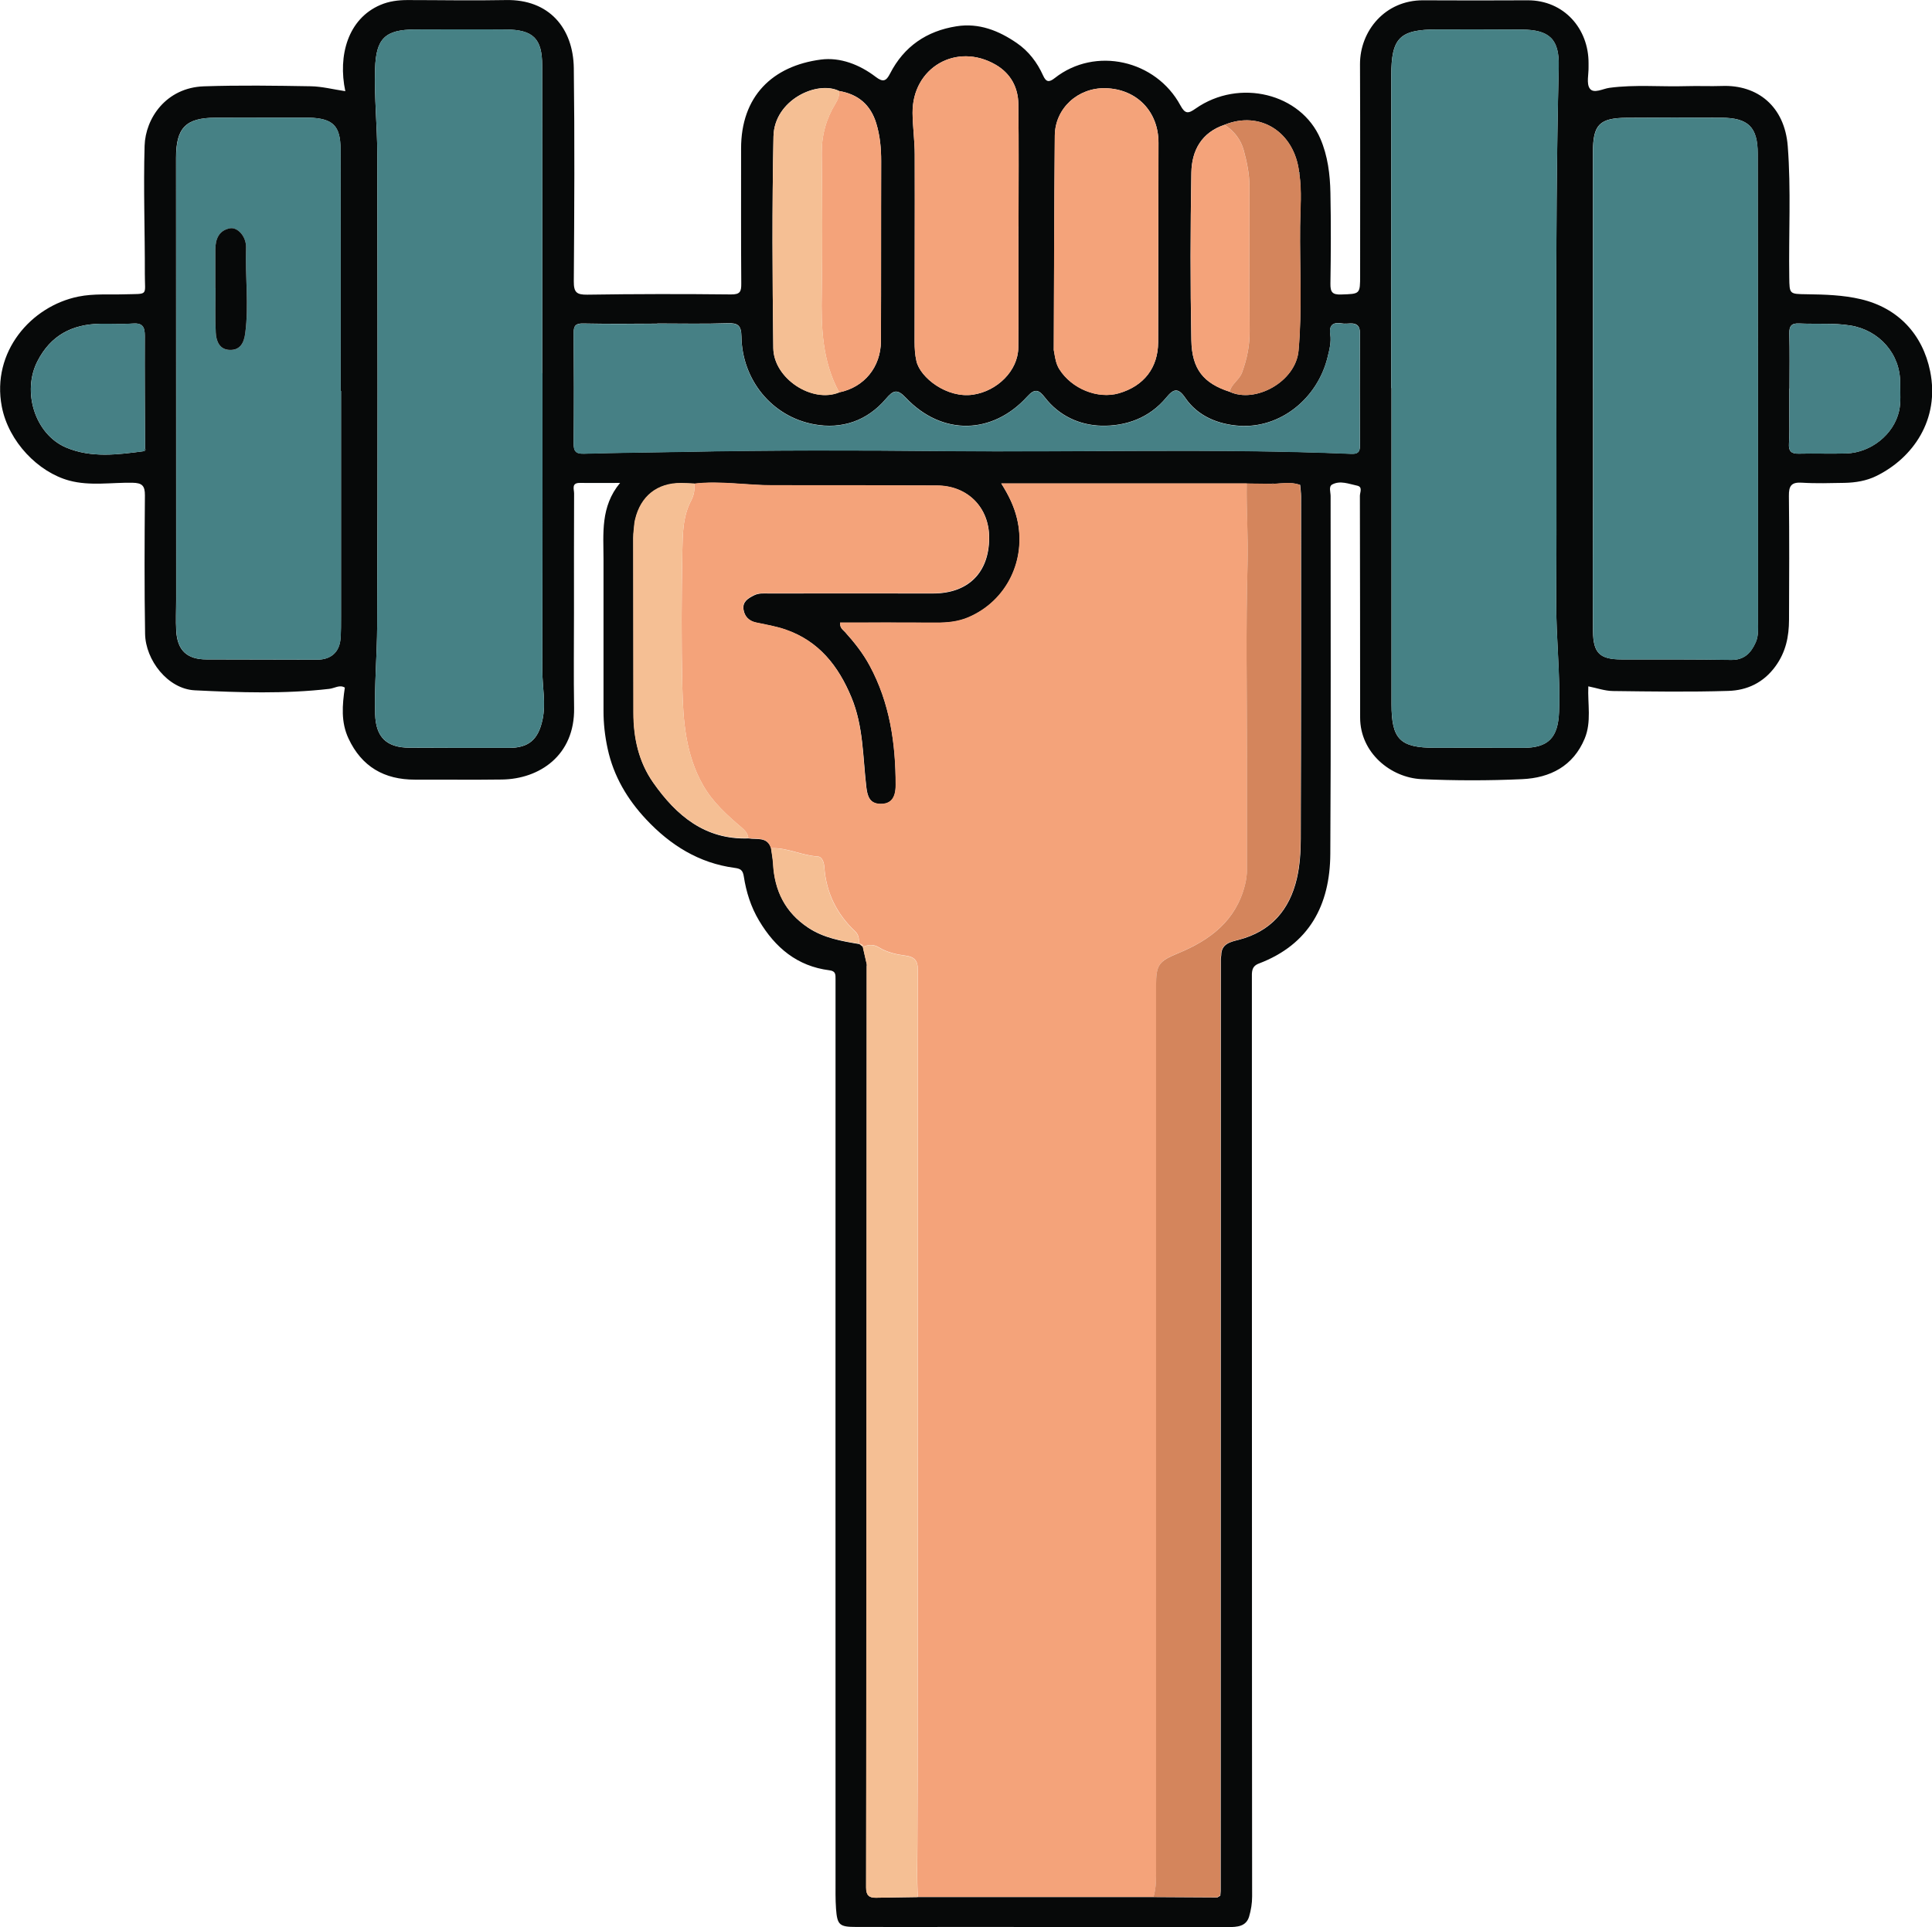 <?xml version="1.0" encoding="UTF-8"?><svg id="Layer_1" xmlns="http://www.w3.org/2000/svg" width="321.99" height="321.22" viewBox="0 0 321.99 321.22"><path d="m103.33,80.5c-2.51,0-4.6.02-6.69,0-1.45-.02-.96,1.06-.96,1.75-.03,6.61-.02,13.21-.02,19.82,0,5.31-.07,10.63.02,15.94.13,7.95-5.82,11.84-11.99,11.93-4.84.07-9.69,0-14.53.02-5.13.01-8.89-2.17-11.08-6.86-1.28-2.73-1.04-5.57-.61-8.48-.85-.54-1.7.11-2.6.21-7.46.86-14.96.61-22.41.24-4.5-.22-8.21-5.04-8.28-9.42-.13-7.69-.09-15.39-.03-23.08.01-1.6-.46-2.07-2.07-2.1-3.52-.06-7.08.57-10.54-.36-5.15-1.39-10.11-6.46-11.24-12.33-1.75-9.12,4.87-16.74,12.76-18.34,2.57-.52,5.12-.3,7.68-.38,4.1-.12,3.39.35,3.4-3.34.02-7.14-.25-14.29-.04-21.43.14-4.55,3.56-9.68,9.88-9.9,5.93-.2,11.87-.11,17.8-.01,1.9.03,3.79.53,5.77.82-1.26-5.94.44-12.07,5.85-14.38,1.42-.61,2.95-.81,4.51-.81,5.46,0,10.92.11,16.37,0,7.27-.16,11.26,4.72,11.35,11.34.15,11.85.09,23.7,0,35.55-.01,1.84.47,2.24,2.25,2.22,7.98-.12,15.96-.13,23.94-.04,1.55.02,1.73-.49,1.72-1.82-.06-7.49-.02-14.98-.03-22.47-.02-8.72,5.21-13.8,13.3-14.86,3.22-.42,6.46.84,9.13,2.88,1.24.95,1.76.71,2.4-.55,2.32-4.52,6.1-7.1,11.08-7.88,3.73-.59,7.02.72,10.02,2.78,1.98,1.35,3.42,3.24,4.4,5.42.51,1.14,1.01,1.17,1.95.43,6.76-5.32,16.86-3,20.94,4.56.79,1.46,1.31,1.39,2.53.53,7.28-5.1,17.57-2.51,20.8,5.03,1.23,2.86,1.61,5.95,1.67,9.03.1,5.04.08,10.08,0,15.12-.02,1.42.32,1.86,1.79,1.81,3.16-.11,3.16-.02,3.16-3.23,0-11.71.03-23.43-.02-35.14-.02-5.55,4.17-10.71,10.54-10.67,5.8.03,11.6.03,17.4,0,6.06-.02,10.19,4.75,10.15,10.51,0,.2,0,.41,0,.61.03,1.22-.38,2.75.2,3.58.65.93,2.2.03,3.28-.11,4.28-.57,8.56-.15,12.84-.28,1.98-.06,3.96.04,5.93-.03,5.91-.21,10.44,3.39,10.95,10.05.56,7.27.14,14.57.25,21.85.04,2.8,0,2.78,2.91,2.82,3.02.04,6.06.13,9,.82,6.24,1.46,10.32,5.87,11.57,12.01,1.64,8.08-2.89,14.5-9,17.48-1.64.8-3.43,1.09-5.25,1.13-2.39.04-4.78.12-7.16-.03-1.78-.11-2.15.6-2.13,2.22.08,6.88.05,13.76.02,20.64-.01,2.79-.53,5.38-2.27,7.76-2,2.74-4.73,4-7.86,4.09-6.41.2-12.82.1-19.23.02-1.36-.02-2.72-.51-4.09-.78-.13,2.94.56,5.91-.61,8.72-1.92,4.6-5.77,6.54-10.41,6.75-5.58.26-11.19.25-16.78,0-5.11-.24-10.22-4.37-10.23-10.25-.02-12.33,0-24.65-.04-36.98,0-.57.52-1.5-.48-1.7-1.36-.28-2.79-.9-4.13-.19-.63.34-.27,1.26-.27,1.92-.01,19.89.07,39.77-.05,59.66-.05,8.52-3.5,15.09-11.92,18.28-1.26.48-1.15,1.45-1.15,2.47.01,19.68,0,133.36.04,153.04,0,1.17-.19,2.28-.5,3.34-.49,1.67-1.99,1.76-3.46,1.76-14.67-.01-29.33-.01-44-.02-6,0-12.01.02-18.01,0-2.81,0-3.18-.31-3.38-3.05-.11-1.56-.08-3.13-.08-4.7,0-18.73-.02-131.45,0-150.18,0-.84.05-1.41-1.03-1.54-5.36-.68-9.03-3.77-11.71-8.27-1.37-2.29-2.15-4.79-2.55-7.38-.17-1.07-.57-1.29-1.53-1.42-5.94-.79-10.7-3.78-14.72-8.06-3.16-3.37-5.45-7.22-6.44-11.8-.46-2.11-.7-4.22-.69-6.37,0-8.38,0-16.75,0-25.13,0-4.37-.54-8.84,2.76-12.81Zm39.84,76.81c.24.19.48.38.72.58,0,0-.08-.02-.08-.02.21.91.41,1.81.62,2.72l.03.43c-.03,19.87-.04,133.74-.1,153.62,0,1.26.47,1.73,1.66,1.7,2.32-.05,4.63-.07,6.95-.11,13.1,0,26.2,0,39.29,0,3.55.02,7.09.04,10.64.06.16-.1.32-.19.48-.29.02-.27.06-.54.06-.81,0-20.46.01-134.91.02-155.38.03-.19.05-.38.08-.57,0-1.95,1.6-2.24,2.91-2.58,5.39-1.4,8.47-4.99,9.69-10.22.5-2.15.64-4.41.65-6.62.06-19.03.05-38.07.05-57.1,0-.6-.09-1.21-.14-1.81l-.06-.16-.16.02c-1.37-.42-2.76-.19-4.14-.11-.13-.07-.26-.07-.39,0-1.38-.02-2.75-.03-4.13-.05h-40.93c1.22,1.94,2.11,3.73,2.62,5.84,1.64,6.8-1.66,13.71-8.08,16.46-1.73.74-3.51.92-5.36.9-5.35-.03-10.69-.01-16.03-.01-.08.91.46,1.18.81,1.57,1.55,1.72,2.98,3.52,4.09,5.58,3.37,6.22,4.34,12.97,4.35,19.92,0,2.16-.8,3.19-2.56,3.15-1.84-.04-2.17-1.37-2.35-2.89-.58-4.99-.48-10.08-2.47-14.87-2.18-5.26-5.44-9.4-11-11.31-1.57-.54-3.23-.82-4.86-1.16-1.22-.26-1.95-1.02-2.13-2.17-.2-1.3.73-1.87,1.78-2.39.8-.39,1.58-.3,2.38-.3,9.14-.02,18.27,0,27.41,0,5.86,0,9.35-3.45,9.37-9.26.02-5.08-3.6-8.71-8.7-8.72-9.14-.02-18.27-.06-27.41-.04-4.34,0-8.66-.78-13.01-.27-.74-.03-1.49-.08-2.23-.08-3.94-.02-6.71,2.18-7.63,6.06-.03.15-.07.31-.1.46-.08.88-.22,1.75-.22,2.63,0,9.72.03,19.45.03,29.17,0,4.19.88,8.17,3.3,11.61,3.84,5.47,8.62,9.52,15.86,9.27,1.41.23,3.18-.34,3.78,1.7.11.85.29,1.69.33,2.54.24,4.49,2,8.1,5.84,10.65,2.6,1.72,5.53,2.22,8.49,2.72h.01ZM24.04,75.2c.22-.1.28-.24.13-.45-.02-6.26-.07-12.52-.04-18.78,0-1.43-.34-2.15-1.95-2.04-1.83.13-3.68,0-5.52.04-4.66.09-8.21,1.93-10.42,6.24-2.6,5.06-.43,12.18,4.78,14.39,4.19,1.77,8.63,1.19,13.01.6ZM216.54,28.94l.08-.15-.12-.13c-.8-6.67-6.5-10.27-12.42-7.86-3.83,1.28-5.46,4.28-5.53,7.97-.16,9.31-.18,18.63,0,27.94.09,4.88,2.07,7.19,6.38,8.59,4.21,1.99,11.01-1.62,11.48-6.86.62-6.91.18-13.84.26-20.76.03-2.91.31-5.83-.13-8.74Zm-76.68-13.77c-3.63-1.82-10.83,1.46-10.95,7.57-.24,11.75-.18,23.52-.03,35.27.06,5.08,6.47,9.25,10.99,7.39,4.14-.84,6.93-4.18,6.95-8.55.05-9.99,0-19.97.04-29.96,0-2.16-.19-4.26-.82-6.34-.95-3.1-3.02-4.84-6.17-5.38Zm35.76,43.12l.1.57c.16.94.31,1.85.84,2.69,2.05,3.25,6.39,5.02,9.93,4,4.15-1.21,6.51-4.24,6.53-8.49.03-11.08.03-22.17.06-33.25.01-5.22-3.62-8.98-8.83-9.11-4.58-.12-8.41,3.34-8.45,7.89-.11,11.9-.12,23.8-.17,35.7Zm-85.21,3.89h-.04c0-17.08.02-34.17-.01-51.25,0-4.52-1.51-5.97-6.04-6.01-5.05-.04-10.09-.02-15.14,0-5.04.01-6.51,1.53-6.67,6.54-.15,4.77.36,9.51.37,14.27.05,26.21.08,52.41-.02,78.62-.02,4.89-.47,9.78-.34,14.68.11,3.84,1.88,5.59,5.72,5.61,5.52.03,11.05.04,16.57.03,3.34,0,4.91-1.42,5.61-4.71.58-2.73-.03-5.43-.03-8.14.05-16.54.02-33.08.02-49.62Zm141.47,2.5h.03c0,17.57,0,35.14,0,52.71,0,5.85,1.44,7.26,7.21,7.26,4.91,0,9.82.02,14.73.01,4.21,0,5.81-1.71,5.98-5.96.24-6.19-.51-12.35-.47-18.53.17-29.68-.31-59.37.42-89.05.11-4.6-1.54-6.14-6.12-6.19-4.71-.04-9.41-.02-14.12-.02-6.28,0-7.67,1.39-7.67,7.68,0,17.37,0,34.73,0,52.1Zm33.61.09c0,5.99,0,11.98,0,17.97,0,7.49-.05,14.97,0,22.46.03,3.69,1.15,4.71,4.77,4.72,6.07.01,12.14-.03,18.2.08,2.23.04,3.35-1.15,4.15-2.94.49-1.1.37-2.28.37-3.43,0-26-.01-52-.04-78,0-4.45-1.56-5.98-6.07-6.01-5.25-.03-10.5-.03-15.75.01-4.56.04-5.64,1.15-5.64,5.73,0,13.14,0,26.27,0,39.41Zm-208.65.4h-.08c0-13.42.02-26.83-.01-40.25,0-3.98-1.27-5.18-5.28-5.31-.27,0-.55,0-.82,0-4.91,0-9.82,0-14.73.01-4.96.02-6.58,1.68-6.58,6.67,0,24.58.01,49.17.02,73.75,0,1.7-.09,3.41.01,5.11.19,3.29,1.81,4.77,5.06,4.77,6.14.02,12.28.03,18.42.04,2.31,0,3.73-1.26,3.9-3.53.09-1.22.08-2.45.08-3.67,0-12.53,0-25.06,0-37.59Zm52.68-11.22h0c-4.09,0-8.19.06-12.28-.03-1.27-.03-1.64.33-1.63,1.58.05,6.13.06,12.26,0,18.39-.01,1.34.37,1.77,1.73,1.73,5.58-.17,11.17-.2,16.76-.31,14.39-.3,28.78-.27,43.17-.13,22.64.22,45.28-.49,67.91.46,1.03.04,1.47-.2,1.47-1.32-.04-6.27-.03-12.53,0-18.8,0-1.13-.45-1.64-1.56-1.61-.48.01-.97.08-1.43,0-1.49-.24-2.18.24-1.95,1.83.19,1.3-.15,2.58-.46,3.83-1.69,6.86-7.87,11.88-14.74,11.4-3.45-.24-6.86-1.56-8.97-4.65-1.21-1.77-1.97-1.5-3.16-.06-2.79,3.39-6.71,4.81-10.85,4.7-3.63-.1-7.02-1.65-9.38-4.7-.99-1.27-1.65-1.59-2.94-.17-5.84,6.43-14.26,6.53-20.23.22-1.47-1.55-2.11-1.27-3.37.21-3.11,3.64-7.31,5.06-11.93,4.21-7.04-1.29-12.01-7.42-12.11-14.65-.03-1.88-.62-2.26-2.36-2.2-3.88.13-7.77.04-11.66.04Zm60.2-16.21h.03c0-6.8.06-13.6-.03-20.4-.04-2.79-1.3-5.11-3.76-6.54-6.55-3.81-13.93.47-13.87,8.03.02,2.31.36,4.62.36,6.92.03,10.41-.02,20.82-.02,31.23,0,1.08.06,2.15.31,3.23.63,2.74,5.06,6.21,9.41,5.58,4.05-.59,7.52-3.99,7.56-7.84.07-6.74.02-13.47.02-20.21Zm128.52,27.03h-.03c0,1.5,0,2.99,0,4.49,0,1.56.04,3.13-.06,4.69-.08,1.25.37,1.7,1.62,1.67,2.66-.07,5.32.05,7.97-.04,4.07-.14,7.88-3.15,8.76-7.07.34-1.49.17-3.11.18-4.67.04-4.84-3.48-8.8-8.28-9.58-2.86-.46-5.71-.21-8.56-.34-1.24-.06-1.66.4-1.63,1.66.08,3.06.03,6.12.03,9.18Z" fill="#070909"/><path d="m128.49,141.41c-.6-2.03-2.37-1.47-3.78-1.7-.08-.8-.56-1.3-1.16-1.81-2.42-2.06-4.76-4.17-6.38-7.01-2.91-5.1-3.32-10.71-3.45-16.33-.18-7.55-.14-15.11,0-22.66.06-2.87.06-5.83,1.5-8.52.44-.83.6-1.8.49-2.78,4.35-.51,8.67.28,13.01.27,9.14-.02,18.27.02,27.41.04,5.1,0,8.72,3.63,8.7,8.72-.02,5.81-3.51,9.26-9.37,9.26-9.14,0-18.27,0-27.41,0-.79,0-1.58-.09-2.38.3-1.05.52-1.98,1.09-1.78,2.39.18,1.15.91,1.92,2.13,2.17,1.63.34,3.29.63,4.86,1.16,5.56,1.91,8.82,6.05,11,11.31,1.99,4.79,1.89,9.88,2.47,14.87.17,1.51.51,2.85,2.35,2.89,1.77.04,2.56-.99,2.56-3.15,0-6.95-.98-13.69-4.35-19.92-1.11-2.05-2.54-3.85-4.09-5.58-.35-.39-.89-.66-.81-1.57,5.33,0,10.68-.02,16.03.01,1.85.01,3.63-.16,5.36-.9,6.42-2.75,9.72-9.66,8.08-16.46-.51-2.11-1.4-3.9-2.62-5.84h40.93c-.08,4.46.27,8.91.14,13.39-.32,10.78-.1,21.58-.1,32.37,0,6.19,0,12.39,0,18.58,0,.89-.12,1.74-.34,2.61-1.51,5.93-5.78,9.15-11.08,11.34-3.29,1.36-3.73,1.91-3.73,5.42,0,17.63,0,129.24,0,146.87,0,1.7.08,3.4-.43,5.05-13.1,0-26.2,0-39.29,0-.14-3-.08-5.99-.06-8.99.12-17.22.05-128.43.07-145.65,0-1.4-.56-2.07-2.01-2.26-1.54-.2-3.1-.54-4.45-1.37-.93-.57-1.78-.5-2.69-.09,0,0,.08.02.08.02-.05-.43-.38-.51-.72-.57,0,0-.01,0-.01,0,.01-.76-.02-1.46-.65-2.05-3.08-2.91-4.83-6.45-5.13-10.7-.05-.74-.33-1.73-1.11-1.78-2.65-.15-5.08-1.51-7.77-1.37Z" fill="#f4a37a"/><path d="m90.41,62.19c0,16.54.02,33.08-.02,49.62,0,2.71.61,5.41.03,8.14-.7,3.29-2.28,4.71-5.61,4.71-5.52.01-11.05,0-16.57-.03-3.83-.02-5.61-1.77-5.72-5.61-.14-4.9.32-9.79.34-14.68.1-26.21.07-52.41.02-78.62,0-4.76-.52-9.5-.37-14.27.16-5.01,1.63-6.52,6.67-6.54,5.05-.01,10.09-.04,15.14,0,4.53.04,6.03,1.49,6.04,6.01.04,17.08.01,34.17.01,51.25h.04Z" fill="#468185"/><path d="m231.88,64.69c0-17.37,0-34.73,0-52.1,0-6.29,1.39-7.68,7.67-7.68,4.71,0,9.41-.02,14.12.02,4.59.04,6.23,1.59,6.12,6.19-.73,29.68-.25,59.37-.42,89.05-.04,6.19.72,12.34.47,18.53-.17,4.26-1.77,5.96-5.98,5.96-4.91,0-9.82-.02-14.73-.01-5.77,0-7.21-1.41-7.21-7.26-.01-17.57,0-35.14,0-52.71h-.03Z" fill="#468185"/><path d="m265.5,64.78c0-13.14,0-26.27,0-39.41,0-4.58,1.08-5.7,5.64-5.73,5.25-.04,10.5-.05,15.75-.01,4.5.03,6.06,1.56,6.07,6.01.03,26,.04,52,.04,78,0,1.15.11,2.33-.37,3.43-.79,1.79-1.92,2.98-4.15,2.94-6.07-.11-12.14-.06-18.2-.08-3.62,0-4.75-1.03-4.77-4.72-.06-7.49-.01-14.97,0-22.46,0-5.99,0-11.98,0-17.97Z" fill="#468185"/><path d="m56.85,65.17c0,12.53,0,25.06,0,37.59,0,1.23,0,2.45-.08,3.67-.17,2.27-1.59,3.54-3.9,3.53-6.14-.01-12.28-.03-18.42-.04-3.26,0-4.87-1.48-5.06-4.77-.1-1.7-.01-3.4-.01-5.11,0-24.58,0-49.17-.02-73.75,0-4.98,1.62-6.65,6.58-6.67,4.91-.02,9.82,0,14.73-.01.27,0,.55,0,.82,0,4.01.12,5.27,1.33,5.28,5.31.03,13.42.01,26.83.01,40.25h.08Zm-20.96-17.07s.02,0,.03,0c0,2.45-.09,4.9.04,7.34.07,1.38.59,2.83,2.29,2.9,1.77.07,2.4-1.18,2.62-2.77.64-4.74-.03-9.49.14-14.24.07-1.9-1.43-3.51-2.7-3.26-1.84.36-2.41,1.8-2.42,3.51-.01,2.18,0,4.35,0,6.53Z" fill="#468185"/><path d="m192.24,316.22c.5-1.65.43-3.35.43-5.05,0-17.63,0-129.24,0-146.87,0-3.51.44-4.06,3.73-5.42,5.3-2.19,9.58-5.41,11.08-11.34.22-.87.34-1.72.34-2.61,0-6.19,0-12.39,0-18.58,0-10.79-.21-21.59.1-32.37.13-4.48-.22-8.93-.14-13.39,1.38.02,2.75.03,4.13.05.13.17.26.17.39,0,1.38-.08,2.77-.32,4.14.11.05.08.13.13.22.14.05.6.14,1.21.14,1.81,0,19.03.01,38.07-.05,57.1,0,2.21-.15,4.48-.65,6.62-1.21,5.23-4.3,8.81-9.69,10.22-1.31.34-2.92.63-2.91,2.58-.03.19-.05.38-.08.57,0,20.46-.01,134.91-.02,155.38,0,.27-.04.54-.06.81-.16.1-.32.19-.48.29-3.55-.02-7.09-.04-10.64-.06Z" fill="#d4855c"/><path d="m109.54,53.95c3.89,0,7.78.09,11.66-.04,1.74-.06,2.34.32,2.36,2.2.1,7.23,5.07,13.35,12.11,14.65,4.62.85,8.82-.57,11.93-4.21,1.27-1.48,1.91-1.77,3.37-.21,5.97,6.31,14.39,6.22,20.23-.22,1.29-1.42,1.96-1.11,2.94.17,2.36,3.05,5.76,4.6,9.38,4.7,4.14.11,8.06-1.3,10.85-4.7,1.19-1.44,1.95-1.72,3.16.06,2.11,3.1,5.53,4.41,8.97,4.65,6.87.48,13.05-4.55,14.74-11.4.31-1.25.65-2.53.46-3.83-.23-1.6.46-2.08,1.95-1.83.46.08.95,0,1.43,0,1.11-.03,1.57.48,1.56,1.61-.03,6.27-.03,12.53,0,18.8,0,1.12-.44,1.36-1.47,1.32-22.63-.95-45.28-.24-67.91-.46-14.39-.14-28.79-.16-43.17.13-5.58.11-11.17.14-16.76.31-1.36.04-1.74-.39-1.73-1.73.06-6.13.06-12.26,0-18.39-.01-1.26.36-1.61,1.63-1.58,4.09.09,8.19.03,12.28.03h0Z" fill="#468085"/><path d="m169.73,37.74c0,6.74.05,13.47-.02,20.21-.04,3.84-3.51,7.25-7.56,7.84-4.36.63-8.78-2.84-9.41-5.58-.25-1.08-.31-2.15-.31-3.23,0-10.41.05-20.82.02-31.23,0-2.31-.34-4.62-.36-6.92-.06-7.56,7.32-11.84,13.87-8.03,2.46,1.43,3.73,3.76,3.76,6.54.09,6.8.03,13.6.03,20.4h-.03Z" fill="#f4a37a"/><path d="m175.62,58.3c.05-11.9.06-23.8.17-35.7.04-4.55,3.87-8.01,8.45-7.89,5.21.13,8.85,3.9,8.83,9.11-.03,11.08-.03,22.17-.06,33.25-.01,4.24-2.37,7.28-6.53,8.49-3.53,1.03-7.88-.75-9.93-4-.53-.84-.69-1.76-.84-2.69-.03-.19-.07-.38-.1-.57Z" fill="#f4a37a"/><path d="m143.8,157.87c.91-.41,1.76-.49,2.69.09,1.35.83,2.91,1.17,4.45,1.37,1.45.19,2.02.86,2.01,2.26-.01,17.22.05,128.43-.07,145.65-.02,3-.09,5.99.06,8.99-2.32.04-4.63.06-6.95.11-1.19.03-1.66-.44-1.66-1.7.06-19.87.08-133.74.1-153.62.04-.04.13-.1.12-.13-.03-.11-.09-.2-.14-.3-.21-.91-.41-1.81-.62-2.72Z" fill="#f5bf94"/><path d="m115.71,80.59c.11.97-.05,1.94-.49,2.78-1.44,2.69-1.44,5.65-1.5,8.52-.15,7.55-.19,15.11,0,22.66.13,5.62.54,11.23,3.45,16.33,1.62,2.84,3.96,4.95,6.38,7.01.6.52,1.08,1.01,1.16,1.81-7.25.25-12.02-3.8-15.86-9.27-2.41-3.44-3.3-7.42-3.3-11.61,0-9.72-.03-19.45-.03-29.17,0-.88.15-1.75.22-2.63.03-.15.07-.31.1-.46.92-3.88,3.69-6.08,7.63-6.06.74,0,1.49.05,2.23.08Z" fill="#f5bf94"/><path d="m139.86,15.18c3.15.55,5.22,2.28,6.17,5.38.64,2.08.83,4.18.82,6.34-.03,9.99.01,19.97-.04,29.96-.02,4.37-2.82,7.71-6.95,8.55-2.84-5.21-3.02-10.84-2.91-16.59.14-7.75.09-15.5,0-23.25-.03-3.03.74-5.77,2.29-8.31.41-.68.67-1.31.61-2.09Z" fill="#f4a37a"/><path d="m139.86,15.18c.06.77-.19,1.41-.61,2.09-1.55,2.54-2.32,5.28-2.29,8.31.08,7.75.13,15.5,0,23.25-.11,5.75.07,11.39,2.91,16.59-4.52,1.86-10.92-2.31-10.99-7.39-.15-11.76-.21-23.52.03-35.27.12-6.11,7.32-9.38,10.95-7.57Z" fill="#f5bf94"/><path d="m204.94,65.31c-4.31-1.4-6.29-3.71-6.38-8.59-.18-9.31-.16-18.63,0-27.94.06-3.69,1.7-6.69,5.53-7.97,1.58,1.05,2.7,2.42,3.2,4.3.53,1.97.94,3.94.94,5.99,0,8.02-.04,16.05.03,24.07.02,2.42-.43,4.68-1.27,6.94-.47,1.26-1.77,1.9-2.06,3.21Z" fill="#f4a37a"/><path d="m204.94,65.31c.29-1.32,1.59-1.95,2.06-3.21.83-2.26,1.29-4.51,1.27-6.94-.08-8.02-.03-16.05-.03-24.07,0-2.05-.41-4.02-.94-5.99-.51-1.88-1.62-3.25-3.2-4.3,5.92-2.41,11.62,1.19,12.42,7.86-.08.1-.06.2.04.28.44,2.91.17,5.83.13,8.74-.08,6.92.36,13.85-.26,20.76-.47,5.25-7.27,8.85-11.48,6.86Z" fill="#d4855c"/><path d="m24.04,75.2c-4.38.59-8.82,1.17-13.01-.6-5.22-2.21-7.38-9.33-4.78-14.39,2.21-4.3,5.76-6.14,10.42-6.24,1.84-.04,3.69.08,5.52-.04,1.61-.11,1.96.61,1.95,2.04-.03,6.26.02,12.52.04,18.78-.04.15-.09.3-.13.45Z" fill="#468085"/><path d="m298.25,64.77c0-3.06.05-6.12-.03-9.18-.03-1.25.39-1.72,1.63-1.66,2.85.14,5.7-.12,8.56.34,4.8.78,8.33,4.74,8.28,9.58-.01,1.56.15,3.17-.18,4.67-.88,3.91-4.69,6.93-8.76,7.07-2.65.09-5.32-.03-7.97.04-1.26.03-1.7-.42-1.62-1.67.1-1.56.05-3.13.06-4.69,0-1.5,0-2.99,0-4.49h.03Z" fill="#468085"/><path d="m128.49,141.41c2.69-.14,5.11,1.22,7.77,1.37.78.04,1.06,1.04,1.11,1.78.3,4.25,2.05,7.8,5.13,10.7.62.59.66,1.3.65,2.05-2.96-.49-5.89-.99-8.49-2.72-3.84-2.55-5.6-6.16-5.84-10.65-.05-.85-.22-1.7-.33-2.54Z" fill="#f5bf94"/><path d="m143.16,157.31c.34.07.67.15.72.57-.24-.19-.48-.38-.72-.57Z" fill="#f5bf94"/><path d="m175.62,58.3c.03.19.07.38.1.57-.03-.19-.07-.38-.1-.57Z" fill="#4e3627"/><path d="m216.67,80.9c-.1-.01-.17-.06-.22-.14,0,0,.16-.02.16-.02l.06.16Z" fill="#c2764d"/><path d="m105.85,86.57c-.03.15-.07.31-.1.46.03-.15.07-.31.1-.46Z" fill="#bf9472"/><path d="m212.31,80.66c-.13.17-.26.17-.39,0,.13-.07.26-.07.39,0Z" fill="#c2764d"/><path d="m24.04,75.2c.04-.15.09-.3.13-.45.15.21.09.35-.13.45Z" fill="#1a3538"/><path d="m216.54,28.94c-.1-.08-.12-.18-.04-.28,0,0,.12.13.12.13l-.08.15Z" fill="#676766"/><path d="m203.44,159.81c.03-.19.05-.38.08-.57-.03.19-.05.38-.08.57Z" fill="#4e3627"/><path d="m144.42,160.59c.05.1.11.2.14.3,0,.03-.08.09-.12.13,0-.14-.02-.29-.03-.43Z" fill="#bf9472"/><path d="m202.88,316.28c.16-.1.32-.19.48-.29-.16.1-.32.19-.48.29Z" fill="#4e3627"/><path d="m35.89,48.1c0-2.18-.01-4.35,0-6.53.01-1.71.58-3.15,2.42-3.51,1.27-.25,2.77,1.36,2.7,3.26-.17,4.75.49,9.5-.14,14.24-.21,1.59-.85,2.85-2.62,2.77-1.71-.07-2.22-1.52-2.29-2.9-.13-2.44-.04-4.89-.04-7.34-.01,0-.02,0-.03,0Z" fill="#070909"/></svg>